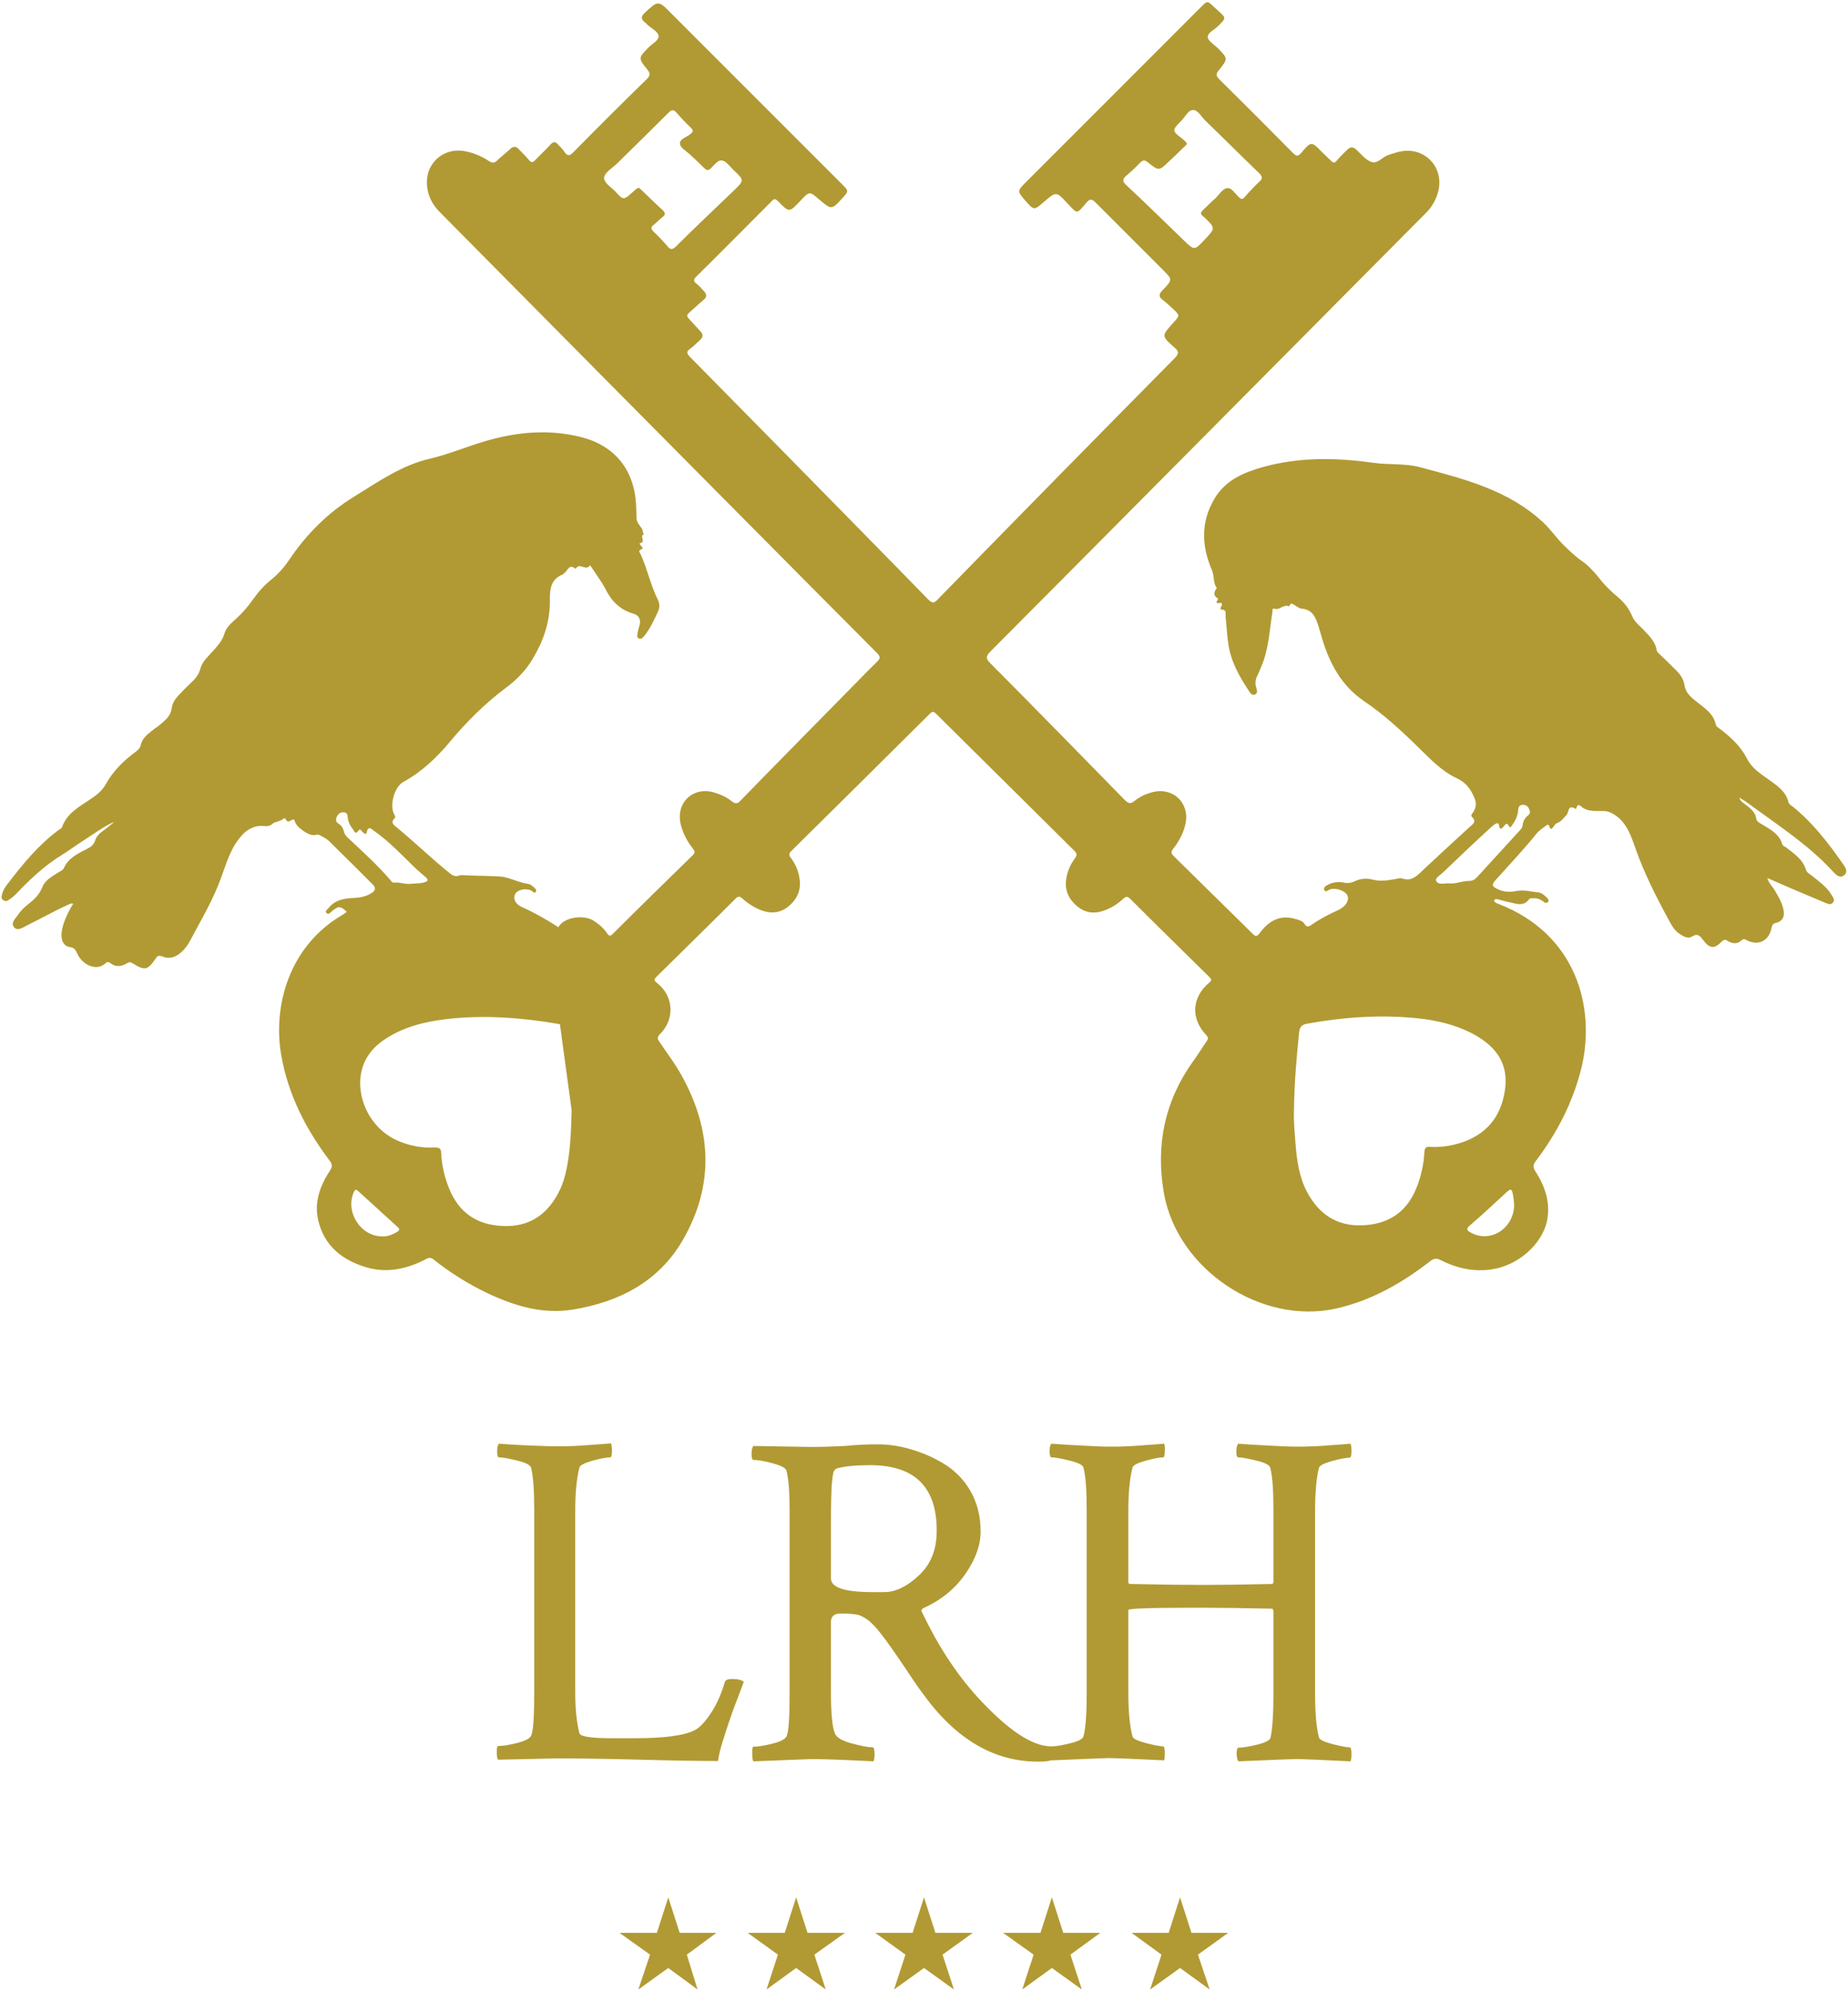 <?xml version="1.0" encoding="utf-8"?>
<!-- Generator: Adobe Illustrator 19.2.1, SVG Export Plug-In . SVG Version: 6.00 Build 0)  -->
<svg version="1.1" id="Layer_1" xmlns="http://www.w3.org/2000/svg" xmlns:xlink="http://www.w3.org/1999/xlink" x="0px" y="0px"
	 viewBox="0 0 568 612" style="enable-background:new 0 0 568 612;" xml:space="preserve">
<style type="text/css">
	.st0{fill:#B19A33;}
	.st1{enable-background:new    ;}
</style>
<g>
	<path class="st0" d="M534.6,245.1c0.3,1.1,1.2,1.6,2,2.2c1.4,1.1,2.9,2.2,3.2,4.2c0.1,0.9,0.9,1.3,1.6,1.7c2.6,1.6,5.4,2.9,6.4,6.2
		c0.2,0.6,0.8,0.7,1.2,1c2.4,1.9,5.1,3.6,6.1,6.9c0.2,0.8,1.1,1.2,1.7,1.7c2.2,1.8,4.6,3.4,6.1,5.9c0.4,0.7,1.2,1.5,0.5,2.4
		s-1.6,0.4-2.4,0.1c-5.2-2.2-10.5-4.4-15.7-6.7c-0.6-0.3-1.2-0.5-2.1-0.9c0.5,1.7,1.6,2.6,2.3,3.8c1.1,1.9,2.3,3.8,2.7,6.1
		c0.4,2.1-0.4,3.4-2.4,3.9c-0.9,0.2-1.1,0.6-1.3,1.5c-0.8,4.1-4.2,5.7-7.8,3.7c-0.6-0.3-0.9-0.3-1.4,0.1c-1.3,1.3-2.8,1.1-4.3,0.2
		c-0.8-0.5-1.2-0.4-1.9,0.3c-2.1,2.2-3.6,2.1-5.5-0.4c-1-1.3-1.7-2.4-3.6-1.2c-1.1,0.7-2.4,0-3.4-0.6c-1.5-0.9-2.5-2.3-3.3-3.8
		c-4.1-7.5-8-15.1-10.8-23.2c-1.4-4-2.9-8.2-7.2-10.4c-1.6-0.8-2.8-0.6-4.8-0.6c-1.2,0-2.8-0.2-4-1c-0.6-0.4-1.6-1.7-2,0.2
		c0,0.1-0.3,0.2-0.3,0.1c-2.4-1.4-1.9,1-2.7,1.9c-0.9,0.9-1.7,2.1-2.9,2.5c-0.6,0.2-0.8,0.7-1.1,1.1c-0.5,0.6-0.9,1.2-1.3-0.1
		c-0.1-0.5-0.5-0.6-0.9-0.3c-1,0.8-2.2,1.5-3,2.5c-4,5-8.4,9.6-12.6,14.3c-1.3,1.5-1.2,1.9,0.6,2.8c1.9,0.9,3.7,1,5.7,0.6
		c2.3-0.5,4.5,0.2,6.8,0.4c0.9,0.1,1.7,0.7,2.4,1.4c0.4,0.4,1.1,0.9,0.6,1.5c-0.5,0.7-1.1,0.2-1.6-0.2c-1-0.7-2-1-3.2-0.9
		c-0.4,0-0.9,0-1.1,0.4c-1.4,1.9-3.3,1.5-5.2,1c-1.5-0.3-3-0.7-4.5-1.1c-0.3-0.1-0.7-0.1-0.9,0.3c-0.2,0.4,0.2,0.6,0.5,0.8
		c0.3,0.2,0.6,0.3,0.9,0.4c23.7,9.2,29.8,31.6,25.4,50.2c-2.6,10.6-7.5,20.1-14.1,28.8c-0.9,1.2-0.8,1.9-0.1,3.1
		c3,4.6,4.7,9.7,3.6,15.2c-1.5,7.2-8.9,13.7-16.8,14.9c-5.7,0.9-10.9-0.3-15.9-2.8c-1.3-0.7-2.1-0.5-3.2,0.3
		c-8.6,6.7-17.9,12-28.6,14.5c-23.3,5.4-49.3-12-53.3-35.6c-2.5-14.7,0.3-28.1,9-40.3c1.5-2,2.8-4.2,4.2-6.2
		c0.5-0.7,0.5-1.2-0.2-1.9c-4.8-5.1-4.4-11.6,1-16.1c0.9-0.7,0.6-1.1,0-1.7c-8.1-8-16.3-16-24.3-24c-0.8-0.8-1.3-0.8-2.1-0.1
		c-1.7,1.6-3.7,2.9-6,3.7c-3.1,1.1-5.9,0.7-8.4-1.5c-2.7-2.3-3.8-5.2-3.1-8.7c0.4-2.2,1.3-4.1,2.6-5.9c0.6-0.8,0.7-1.4-0.1-2.2
		c-14.2-14.1-28.4-28.1-42.6-42.2c-0.8-0.8-1.2-0.7-1.9,0c-14.2,14.1-28.4,28.2-42.6,42.2c-0.7,0.7-0.8,1.2-0.2,2
		c1.3,1.7,2.2,3.6,2.6,5.7c0.8,3.6-0.2,6.6-2.9,9c-2.6,2.3-5.5,2.7-8.7,1.5c-2.1-0.8-4-2-5.7-3.5c-0.8-0.8-1.4-1-2.3,0
		c-8,8-16.1,15.9-24.2,23.9c-0.8,0.8-0.9,1.1,0.1,1.9c5.2,4,5.6,11.2,0.9,15.8c-0.8,0.8-0.8,1.3-0.2,2.2c2,3,4.2,5.9,6,8.9
		c10.2,17.3,11.3,35,1.1,52.4c-7.4,12.6-19.5,18.8-33.7,21.1c-9.4,1.5-18-1.2-26.3-5.1c-5.8-2.8-11.3-6.2-16.3-10.2
		c-0.9-0.7-1.5-0.8-2.5-0.2c-5.8,3-11.9,4.4-18.3,2.5c-7.4-2.2-13-6.6-14.8-14.5c-1.3-5.5,0.6-10.6,3.6-15.2
		c0.8-1.2,0.8-1.9-0.1-3.1c-7.4-9.8-12.8-20.4-14.9-32.6c-2.5-14.8,2.3-33.4,19.2-43.1c0.3-0.2,0.6-0.5,1-0.7
		c-2-1.9-2.5-1.9-4.6-0.2c-0.5,0.4-1,1.2-1.7,0.5c-0.5-0.6,0.3-1,0.7-1.5c2-2.6,5.1-3,8-3.1c1.9-0.1,3.6-0.5,5.2-1.5
		c1.1-0.7,1.5-1.5,0.4-2.6c-4.5-4.5-9-9-13.6-13.5c-0.8-0.7-1.8-1.2-2.8-1.7c-0.2-0.1-0.5-0.2-0.7-0.2c-1.3,0.6-2.9-0.2-4-0.9
		c-1.3-1-2.6-1.8-3-3.5c-0.1-0.3-0.6-0.2-0.9,0c-0.7,0.4-1.3,0.8-1.8-0.3c-0.2-0.5-0.7-0.2-1,0.1c-0.9,0.6-2.5,0.8-2.9,1.2
		c-1.4,1.4-3,0.6-4.3,0.8c-3.1,0.4-4.9,2.2-6.5,4.4c-3,4.1-4.1,9.1-6,13.7c-2.4,6-5.7,11.5-8.7,17.2c-0.7,1.3-1.6,2.5-2.7,3.5
		c-1.7,1.5-3.6,2.2-5.8,1.3c-1-0.4-1.5-0.3-2.1,0.7c-2.5,3.6-3.3,3.7-7.2,1.3c-0.8-0.5-1.2-0.1-1.8,0.2c-1.6,0.9-3.2,1.1-4.8-0.1
		c-0.6-0.5-1.1-0.5-1.6,0c-2.8,2.6-7.2,0.4-8.7-3.1c-0.5-1.1-0.9-1.7-2.2-1.9c-1.8-0.2-2.7-1.8-2.6-4c0.1-2.4,1.5-6,3.6-9.3
		c-0.8-0.3-1.4,0.3-2,0.5c-4.2,1.9-8.2,4.2-12.3,6.2c-1.2,0.6-2.8,1.8-3.9,0.5c-1.1-1.4,0.5-2.7,1.3-3.9c0.7-1,1.5-1.9,2.5-2.7
		c2-1.6,3.9-3.1,4.9-5.7c0.9-2.3,3.2-3.4,5.2-4.7c0.5-0.3,1.1-0.5,1.4-1.1c1.4-3.2,4.3-4.5,7.2-6c1.2-0.6,2.1-1.3,2.5-2.7
		c0.5-1.6,2-2.5,3.3-3.5c0.8-0.7,1.7-1.3,2.5-2.1c-3.3,1.5-6.2,3.7-9.2,5.6c-2.4,1.5-4.6,3.2-6.9,4.6c-5.2,3.2-9.6,7.3-13.8,11.7
		c-0.7,0.8-1.6,1.5-2.5,2.1c-0.5,0.4-1.1,0.5-1.7,0.1s-0.6-1-0.4-1.7c0.3-1.3,1-2.4,1.8-3.4c4.7-6.1,9.5-12,15.8-16.6
		c0.3-0.2,0.8-0.4,0.9-0.8c1.5-4.3,5.4-6.3,8.8-8.6c1.9-1.3,3.5-2.5,4.7-4.7c2.2-3.9,5.4-7.1,9.1-9.8c0.8-0.6,1.4-1.2,1.6-2.2
		c0.4-1.8,1.8-3,3.2-4.1c0.9-0.8,2-1.4,2.9-2.2c1.6-1.4,3.1-2.6,3.4-5c0.2-1.8,1.5-3.3,2.8-4.6c1-1.1,2.1-2.1,3.2-3.2
		c1.3-1.2,2.3-2.4,2.8-4.3c0.6-2.2,2.4-3.7,3.9-5.4c1.4-1.6,2.9-3.2,3.5-5.4c0.6-2,2.3-3.3,3.8-4.7c1.8-1.7,3.4-3.5,4.8-5.5
		c1.7-2.4,3.6-4.6,5.9-6.4c2.1-1.7,3.9-3.8,5.4-6c5.3-7.9,11.9-14.5,20.1-19.5c7.3-4.5,14.4-9.5,22.9-11.5c6-1.4,11.6-3.8,17.4-5.5
		c9.7-2.8,19.4-3.7,29.3-1.2c10.3,2.6,16.3,10,16.9,20.7c0,0.9,0.1,1.9,0.1,2.8c0,2.5,0.1,2.4,1.8,4.8c0.2,0.3,0.1,1.1,0.5,1.6
		c-1.5,0.4,0.8,2.4-1.2,2.7c-0.3,0.1,0.1,0.5,0.3,0.8c0.5,0.5,0.9,0.8-0.1,1.2c-0.8,0.3-0.2,1,0,1.4c2.1,4.6,3.1,9.6,5.3,14
		c0.6,1.2,0.6,2.4,0,3.7c-1.2,2.5-2.3,5.1-4.1,7.3c-0.4,0.5-0.9,1.2-1.7,0.9c-0.8-0.3-0.5-1.2-0.4-1.8c0.1-0.8,0.4-1.6,0.6-2.4
		c0.4-1.6-0.2-2.9-1.8-3.4c-4.2-1.2-6.8-3.8-8.7-7.6c-1.2-2.3-2.8-4.4-4.3-6.7c-0.1-0.2-0.3-0.4-0.5-0.6c-1.1,1.9-3.2-0.9-4.2,0.9
		c-0.1,0.1-0.3,0.2-0.3,0.1c-2-1.6-2.3,0.8-3.4,1.4c-0.2,0.1-0.3,0.3-0.4,0.4c-4,1.5-4,5-4,8.3c0,6.5-2,12.2-5.3,17.7
		c-2.1,3.5-5,6.5-8.3,8.9c-6.4,4.8-12,10.4-17.1,16.5c-4.1,4.9-8.7,9.3-14.4,12.4c-2.7,1.5-4.2,7.1-2.8,9.8c0.2,0.4,0.6,0.9,0.2,1.3
		c-1.3,1.3-0.4,2,0.6,2.8c5.5,4.5,10.6,9.5,16.2,14c1,0.8,1.9,1.3,3.1,0.8c0.2-0.1,0.4-0.1,0.6-0.1c3.9,0.2,7.9,0.2,11.8,0.4
		c2.9,0.2,5.7,1.9,8.8,2.3c0.5,0.1,1,0.4,1.4,0.8c0.5,0.4,1.3,1,0.9,1.6c-0.5,0.7-1-0.2-1.5-0.4c-1.8-0.8-4.2-0.2-4.9,1.2
		c-0.7,1.5,0.2,3.1,2.3,4c3.8,1.7,7.5,3.8,11,6.1c1.9-3.3,7.9-3.8,10.7-2.1c1.7,1.1,3.2,2.3,4.3,4c0.7,1,1.1,0.8,1.8,0.1
		c8.1-8.1,16.3-16.1,24.5-24.1c0.8-0.8,0.7-1.2,0.1-2c-1.8-2.3-3.1-4.7-3.8-7.6c-1.5-6.6,3.8-11.6,10.3-9.7c2,0.6,3.8,1.4,5.4,2.7
		c1.2,0.9,1.8,0.8,2.8-0.3c10.6-10.9,21.3-21.7,31.9-32.5c3.3-3.3,6.5-6.7,9.9-10c1.2-1.1,1.1-1.7,0-2.8
		c-27.7-27.8-55.3-55.7-83-83.6c-17.1-17.3-34.3-34.6-51.4-51.9c-2.5-2.5-3.9-5.6-3.9-9.1c0-6.2,5.3-10.6,11.4-9.6
		c2.8,0.5,5.3,1.5,7.7,3.1c0.9,0.6,1.6,0.7,2.5-0.2c1.3-1.2,2.7-2.3,4-3.5c0.9-0.9,1.8-0.9,2.6,0c1.1,1.1,2.2,2.2,3.2,3.4
		c0.7,0.8,1.1,0.8,1.8,0.1c1.5-1.6,3.2-3.1,4.7-4.8c0.9-1,1.6-1.1,2.4-0.1c0.7,0.8,1.5,1.4,2,2.3c1,1.5,1.7,1.1,2.8,0
		c7.4-7.5,14.9-15,22.5-22.4c1.1-1.1,1.1-1.8,0.1-3c-2.8-3.5-2.7-3.5,0.5-6.8c1.1-1.1,3.2-2.1,3-3.5c-0.1-1.2-2-2.2-3.2-3.2
		c-0.4-0.4-0.8-0.8-1.2-1.1c-1.1-1-0.9-1.7,0.1-2.7c4.2-3.9,4.2-4,8.3,0.2c17.5,17.5,34.9,34.9,52.4,52.4c2.1,2.1,2.1,2.1,0.1,4.3
		c-3.3,3.6-3.3,3.6-7,0.5c-3.1-2.7-3.1-2.7-5.9,0.3c-3.4,3.6-3.4,3.7-6.9,0.1c-0.8-0.8-1.2-0.8-1.9,0c-7.7,7.7-15.4,15.5-23.2,23.2
		c-0.8,0.8-1,1.3,0,2.1c0.9,0.7,1.7,1.6,2.4,2.4c0.9,1,0.9,1.8-0.2,2.7c-1.5,1.2-2.9,2.6-4.4,3.9c-0.7,0.6-0.8,1.1-0.1,1.8
		c1.1,1.2,2.2,2.4,3.3,3.6c1.2,1.1,1.3,2.1-0.1,3.2c-0.9,0.8-1.7,1.7-2.7,2.4c-1.3,0.9-1.2,1.5-0.1,2.6c9,9.1,18,18.3,27,27.4
		c15.4,15.7,30.8,31.3,46.2,47.1c1.2,1.2,1.8,1.2,2.9,0c24.2-24.8,48.5-49.5,72.9-74.2c1.3-1.4,1.3-2-0.1-3.2
		c-4.1-3.6-4-3.6-0.4-7.6c2.1-2.3,2.1-2.3-0.2-4.4c-1-0.9-2-1.9-3.1-2.7c-1.2-0.9-1.1-1.7-0.2-2.7c0.1-0.2,0.3-0.3,0.4-0.4
		c2.9-3.1,2.9-3.1-0.1-6.1c-6.9-6.9-13.8-13.8-20.7-20.7c-1.1-1.1-1.7-1.2-2.8,0.1c-3.1,3.6-2.6,3.6-5.9,0.1
		c-3.3-3.6-3.4-3.6-7.1-0.4c-3.1,2.7-3.1,2.7-5.8-0.4c-2.5-2.9-2.5-2.9,0.3-5.7C333.3,38,351.3,20,369.2,2.1c1.9-1.9,1.9-1.9,3.9,0
		c0.4,0.4,0.8,0.7,1.2,1.1c2.7,2.4,2.6,2.3,0,4.9c-1.1,1.1-3.1,1.9-3.1,3.3c0.1,1.1,1.8,2.2,2.9,3.2c3.4,3.4,3.4,3.4,0.5,7
		c-1,1.2-0.8,1.8,0.2,2.8c7.6,7.5,15.1,15,22.6,22.6c1.1,1.1,1.6,1.1,2.6-0.1c3-3.5,3.1-3.5,6.2-0.3c1,1,2,1.9,2.9,2.8
		c0.8,0.8,1.2,0.7,1.9-0.2c0.9-1.1,2.1-2.2,3.1-3.2s1.8-0.9,2.8,0c1.5,1.4,2.9,3.2,4.7,3.8c1.8,0.6,3.3-1.6,5.2-2.2
		c1.3-0.4,2.6-0.9,3.9-1.1c7.3-1.3,13.1,4.9,11.4,12.1c-0.6,2.6-1.9,4.9-3.8,6.8c-44.6,44.9-89.2,89.9-133.9,134.8
		c-1.5,1.5-1.4,2.2,0,3.6c13.8,13.9,27.5,27.9,41.2,41.9c1.1,1.1,1.8,1.5,3.1,0.4c1.6-1.3,3.6-2.2,5.6-2.7
		c6.2-1.6,11.4,3.3,10.1,9.6c-0.6,2.9-2,5.5-3.8,7.8c-0.7,0.9-0.7,1.4,0.1,2.2c8.1,8,16.3,16,24.4,24c0.9,0.9,1.3,0.7,2-0.2
		c2.8-3.8,6.3-5.9,11.2-4.4c1,0.3,2.1,0.6,2.6,1.4c0.7,1.2,1.3,1,2.3,0.3c2.6-1.8,5.3-3.2,8.2-4.5c2.2-1.1,3.3-2.8,2.8-4.3
		c-0.6-1.6-3.5-2.6-5.5-2c-0.5,0.2-1.3,1.1-1.7,0.1c-0.3-0.8,0.6-1.3,1.3-1.6c1.5-0.8,3.2-0.9,4.8-0.6c1.3,0.3,2.4,0,3.5-0.5
		c1.7-0.8,3.7-0.9,5.4-0.4c2.4,0.6,4.6,0.2,6.9-0.2c0.7-0.1,1.4-0.4,2-0.2c2.8,1,4.5-0.6,6.3-2.4c4.8-4.5,9.6-8.9,14.5-13.4
		c0.9-0.8,2.3-1.6,0.7-3.1c-0.5-0.5,0.2-1.1,0.5-1.6c0.9-1.5,0.9-2.9,0.2-4.4c-1.1-2.6-2.6-4.6-5.4-5.9c-4.7-2.2-8.2-6-11.8-9.5
		c-5.2-5.1-10.6-10.1-16.7-14.2c-6.9-4.7-10.6-11.6-12.9-19.4c-0.3-1-0.6-2.1-0.9-3.1c-0.9-2.8-1.7-5.6-5.4-5.9
		c-0.8-0.1-1.6-0.8-2.3-1.2c-0.5-0.3-1-0.6-1.3,0.2c0,0.1-0.2,0.3-0.2,0.3c-1.6-0.7-2.9,1.1-4.1,0.8c-1.4-0.3-0.9,0.4-1,0.9
		c-0.9,5.5-1.1,11.2-3.3,16.5c-0.4,0.9-0.7,1.8-1.1,2.6c-0.7,1.3-1.1,2.6-0.6,4.1c0.2,0.7,0.6,1.8-0.4,2.2c-0.9,0.4-1.5-0.5-1.9-1.2
		c-3-4.5-5.6-9.2-6.3-14.6c-0.4-2.7-0.5-5.4-0.8-8.1c-0.1-0.8,0.5-2.2-1.3-2.2c-0.4,0-0.3-0.6-0.1-0.8c0.5-1,0.4-1.4-0.8-1.2
		c-0.4,0.1-0.9-0.2-0.4-0.7c0.5-0.6,0.1-0.8-0.3-1.1c-0.7-0.5-0.7-1.7,0-2.5c0.1-0.1,0.2-0.3,0.2-0.3c-1.2-1.6-0.7-3.7-1.5-5.5
		c-3.2-7.4-3.5-14.8,0.8-22c3.4-5.7,8.9-8,14.9-9.7c11.2-3.1,22.5-2.9,33.9-1.3c4.8,0.7,9.8,0.1,14.5,1.4c13.5,3.6,27.2,7,37.9,17.1
		c2.3,2.2,4.1,4.9,6.4,7.1c1.7,1.6,3.3,3.2,5.2,4.5c1.9,1.3,3.5,3,5,4.8c1.8,2.4,3.9,4.5,6.2,6.4c1.9,1.6,3.4,3.5,4.4,5.9
		c0.7,1.8,2.6,3.1,3.9,4.6c1.6,1.7,3.2,3.3,3.6,5.8c0.1,0.6,0.7,1,1.1,1.4c1.5,1.4,2.9,2.8,4.4,4.3c1.4,1.3,2.7,2.9,3,4.8
		c0.3,2.5,1.9,3.8,3.6,5.2c2.5,2,5.4,3.7,6.1,7.3c0.1,0.4,0.6,0.7,1,1c3.4,2.5,6.6,5.5,8.5,9.2c1.6,3.2,4.2,4.7,6.8,6.6
		c2.5,1.8,5.2,3.5,6,6.9c0.2,0.7,0.9,1,1.4,1.4c6,4.9,10.7,10.9,15.1,17.2c0.8,1.1,2.1,2.8,0.5,3.9c-1.4,1.1-2.6-0.5-3.6-1.5
		c-7.7-8.3-17.2-14.3-26.1-20.9C536.2,246,535.4,245.6,534.6,245.1z M172.1,314.7c-11.5-2-23-2.9-34.6-1.6c-6.7,0.8-13.2,2.3-19,6.1
		c-3.7,2.4-6.4,5.6-7.4,10c-1.8,8.1,2.7,17.2,10.3,20.9c3.9,1.9,8,2.7,12.2,2.5c1.4,0,2,0.2,2,1.8c0.2,3.7,1,7.2,2.4,10.7
		c3,7.5,8.6,11.3,16.5,11.6c7.9,0.4,13.5-3.3,17.1-10.1c0.9-1.7,1.6-3.6,2.1-5.5c1.7-6.8,1.8-13.7,2-19.9 M397.7,341.8
		c-0.1,2.3,0.2,6,0.5,9.7c0.4,5.1,1.1,10.1,3.5,14.7c3.6,6.8,9.1,10.6,17,10.3c8-0.3,13.7-4,16.7-11.6c1.4-3.5,2.2-7.1,2.4-10.9
		c0.1-1.4,0.5-1.7,1.8-1.6c3.6,0.2,7-0.4,10.4-1.6c7.9-2.9,11.9-8.9,12.7-17.1c0.7-8-3.9-12.9-10.5-16.3c-5.1-2.6-10.7-3.9-16.4-4.5
		c-11.3-1.2-22.6-0.4-33.8,1.6c-1.8,0.3-2.5,0.9-2.7,2.7C398.5,325,397.8,332.7,397.7,341.8z M364.8,44.3c-0.3,0.3-0.5,0.6-0.8,0.8
		c-1.5,1.5-3,2.9-4.6,4.4c-3.2,3.1-3.2,3.1-6.7,0.3c-0.9-0.7-1.4-0.6-2.2,0.1c-1.3,1.4-2.7,2.7-4.1,3.9c-1.4,1.1-1.6,1.9-0.1,3.2
		c5.9,5.5,11.7,11.2,17.5,16.8c3.3,3.2,3.3,3.2,6.5-0.2c3.3-3.5,3.3-3.5-0.1-6.8c-0.1-0.1-0.3-0.3-0.5-0.4c-0.8-0.6-0.7-1.1,0-1.8
		c1.3-1.2,2.5-2.5,3.8-3.6c1.2-1.1,2.2-3.1,3.8-3.2c1.3-0.1,2.4,1.8,3.5,2.8c0.7,0.7,1.2,0.7,1.8-0.1c1.4-1.6,2.9-3.2,4.5-4.7
		c1.1-1,0.9-1.6-0.1-2.6c-5.6-5.4-11-10.8-16.6-16.2c-1.2-1.2-2.2-3.2-3.7-3.2s-2.4,2.1-3.6,3.3c-3,3-2.9,3.1,0.4,5.6
		C364,43.3,364.7,43.5,364.8,44.3z M196.4,57.7c0.3,0.3,0.7,0.6,1,0.9c2.1,2,4.1,4,6.2,5.9c1.1,1,0.9,1.6-0.1,2.3
		c-0.9,0.7-1.7,1.6-2.6,2.3c-1,0.7-0.8,1.3,0,2.1c1.5,1.4,2.9,2.9,4.2,4.4c1,1.2,1.5,1.2,2.7,0.1c5.8-5.8,11.8-11.4,17.7-17.1
		c3.3-3.2,3.3-3.2-0.1-6.4c-1.1-1.1-2.2-2.7-3.5-2.9s-2.4,1.5-3.5,2.5c-0.8,0.7-1.3,0.5-2-0.2c-1.4-1.4-2.9-2.8-4.4-4.2
		c-1.1-1-2.9-2-3-3.2c-0.2-1.5,2-2,3.2-3c1-0.8,0.9-1.2,0.1-2c-1.5-1.4-2.9-2.9-4.2-4.4c-1-1.2-1.6-1.2-2.7-0.1
		c-5.3,5.3-10.6,10.5-15.9,15.7c-1.4,1.3-3.6,2.6-3.8,4.1c-0.2,1.7,2.2,3,3.5,4.4c2.4,2.7,2.5,2.6,5.3,0.1
		C195.1,58.5,195.5,57.9,196.4,57.7z M445,271.4c2.1,0.4,4.2-0.7,6.3-0.7c1.3,0,2-0.4,2.8-1.3c4.3-4.7,8.6-9.4,12.9-14.1
		c0.5-0.5,0.9-1,1-1.7c0.1-1.2,0.6-2.2,1.6-3c0.9-0.7,0.7-1.4,0.3-2.2c-0.4-0.8-1.1-1.2-2-1.1c-1.1,0.1-1.2,0.9-1.3,1.7
		c-0.1,1.7-0.8,3.1-1.8,4.5c-0.2,0.3-0.6,1.1-1,0.4c-0.6-1.3-1-0.7-1.5-0.1c-0.7,0.8-1.3,1.5-1.6-0.3c-0.1-0.8-0.8-0.6-1.3-0.2
		c-0.7,0.5-1.4,1.1-2,1.7c-4.7,4.3-9.3,8.7-13.9,13.1c-0.8,0.8-2.4,1.6-2.1,2.5C441.9,271.9,443.6,271.5,445,271.4z M126.1,271.6
		c1-0.2,2.7,0,4.4-0.5c1.2-0.4,1.2-0.8,0.3-1.6c-1.3-1.1-2.7-2.3-3.9-3.5c-3.8-3.7-7.4-7.5-11.8-10.6c-0.8-0.5-1.9-2-2.4,0.4
		c-0.2,0.8-0.8,0.3-1.2-0.1c-0.4-0.3-0.8-1.2-1.2-0.6c-1.2,1.7-1.4,0.1-1.9-0.4c-0.8-1-1.3-2-1.5-3.3c-0.1-0.8,0-1.7-1.2-1.8
		c-1.1-0.1-1.8,0.5-2.2,1.4c-0.4,0.9-0.3,1.6,0.7,2.2c0.8,0.5,1.3,1.4,1.5,2.3s0.7,1.4,1.3,2c4.4,4.1,8.9,8.2,12.8,12.7
		c0.4,0.4,0.8,1.2,1.4,1C122.7,271,124.1,271.7,126.1,271.6z M117.5,379.9c1.5,0.1,3.1-0.5,4.6-1.4c0.6-0.4,0.9-0.8,0.2-1.4
		c-4.1-3.7-8.2-7.5-12.3-11.2c-0.6-0.5-0.8-0.4-1.2,0.3C106,372.2,110.7,379.9,117.5,379.9z M465.4,370.3c-0.1-1.2-0.2-2.5-0.5-3.8
		s-0.8-1.1-1.6-0.4c-3.8,3.5-7.6,7.1-11.6,10.5c-1.2,1.1-0.8,1.5,0.3,2.1C458,382.1,465.2,377.6,465.4,370.3z"/>
	<g class="st1">
		<path class="st0" d="M170.8,444.4c2,0,3.9,0,5.7-0.1c1.9-0.1,3.9-0.2,6-0.4c2.1-0.1,3.9-0.3,5.3-0.4c0.2,0.6,0.3,1.3,0.3,2.2
			c0,1.4-0.2,2.1-0.6,2.1c-1,0-2.7,0.3-5.3,1c-2.5,0.7-3.9,1.4-4.1,2.1c-0.9,3.4-1.3,8-1.3,13.6v55.2c0,5.2,0.4,9.5,1.3,12.9
			c0.3,1,3.6,1.5,10,1.5h7c9.1,0,15.2-0.8,18.5-2.5c1.5-0.8,3.1-2.5,4.9-5.2c1.8-2.7,3.2-5.9,4.3-9.6c0.2-0.6,0.9-0.9,2.1-0.9
			c1.9,0,3.1,0.3,3.7,0.9c-0.5,1.3-1.2,3.3-2.3,6.1s-1.8,5-2.4,6.7c-0.6,1.7-1.2,3.7-1.9,5.9s-1.1,4.1-1.3,5.6
			c-5.1,0-13-0.1-23.8-0.4c-10.8-0.3-19.5-0.4-26.1-0.4l-17.7,0.4c-0.3-0.3-0.4-1.1-0.4-2.3c0-1.3,0.1-1.9,0.4-1.9
			c1.4,0,3.3-0.3,5.7-0.9c2.4-0.6,3.9-1.3,4.4-2.2c0.7-1.2,1-5.8,1-13.8v-55.4c0-6.2-0.3-10.7-1-13.3c-0.3-0.8-1.7-1.5-4.2-2.1
			s-4.4-1-5.6-1c-0.4,0-0.6-0.6-0.6-1.9c0-1.2,0.2-2,0.6-2.3c1.3,0.1,3.9,0.3,7.8,0.5C164.9,444.2,168.1,444.4,170.8,444.4z"/>
		<path class="st0" d="M269.8,443.8c3.3,0,6.7,0.5,10.1,1.5s6.8,2.4,10.1,4.4c3.3,2,6.1,4.7,8.2,8.3s3.2,7.8,3.2,12.6
			c0,4.1-1.5,8.4-4.6,12.9s-7.3,8-12.5,10.4c-1,0.4-1.3,0.9-0.9,1.5c4.9,10.3,10.5,18.8,16.8,25.8c9.4,10.3,17,15.4,22.9,15.4
			c0.3,0.6,0.4,1.3,0.4,2.1c0,0.9-0.1,1.6-0.4,2.2c-1.1,0.3-2.4,0.4-4,0.4c-13.7,0-25.5-7-35.6-21.1c-1.6-2.1-3.3-4.7-5.3-7.7
			c-2-3-3.5-5.1-4.4-6.4c-0.9-1.3-2-2.8-3.2-4.3c-1.2-1.6-2.3-2.7-3.2-3.5c-0.9-0.8-1.9-1.4-3-1.9c-1.1-0.4-2.9-0.6-5.4-0.6
			c-0.8,0-1.4,0-1.8,0.1s-0.8,0.3-1.2,0.7s-0.6,1-0.6,1.8v21.5c0,6.5,0.4,10.8,1.2,12.7c0.5,1.3,2.2,2.3,5.2,3.1s5.1,1.2,6.4,1.2
			c0.4,0,0.6,0.7,0.6,2.1c0,0.9-0.1,1.6-0.3,2.2c-9.8-0.5-16.1-0.7-19-0.7l-17.9,0.7c-0.3-0.3-0.4-1.2-0.4-2.6
			c0-1.3,0.1-1.9,0.4-1.9c1.4,0,3.3-0.3,5.7-0.9c2.4-0.6,3.9-1.3,4.4-2.2c0.7-1.2,1-5.8,1-13.8v-55.4c0-5.8-0.3-10-1-12.6
			c-0.3-0.8-1.7-1.5-4.3-2.2c-2.6-0.7-4.5-1-5.8-1c-0.4,0-0.6-0.6-0.6-1.8c0-1.3,0.2-2.1,0.6-2.5l17.6,0.3c2.9,0,6.4-0.1,10.4-0.3
			C263.6,443.9,267,443.8,269.8,443.8z M267.5,450.2c-4.4,0-7.8,0.3-10.3,1c-0.4,0.1-0.7,0.5-1,1.1c-0.2,0.6-0.4,2.1-0.6,4.4
			c-0.1,2.3-0.2,5.8-0.2,10.6V485c0,2.8,4.2,4.2,12.7,4.2h3.7c3.4,0,7-1.7,10.6-5.1c3.7-3.4,5.5-8,5.5-13.6
			C288,457,281.2,450.2,267.5,450.2z"/>
		<path class="st0" d="M391.4,520.7v-25.8l-0.3-0.6c-9.2-0.2-16.4-0.3-21.7-0.3c-15,0-22.6,0.2-22.6,0.7V520
			c0,5.7,0.4,10.2,1.3,13.6c0.2,0.7,1.6,1.3,4.1,2c2.5,0.6,4.3,1,5.3,1c0.3,0,0.5,0.6,0.5,1.8s0,2-0.2,2.5c-9.8-0.5-15.4-0.7-17-0.7
			c-0.5,0-6.3,0.2-17.6,0.7c-0.4-0.4-0.6-1.1-0.6-2.2c0-1.4,0.2-2.1,0.6-2.1c1.3,0,3.1-0.3,5.6-0.9s3.9-1.3,4.2-2.1
			c0.7-2.6,1-7,1-13v-56.7c0-6.1-0.3-10.4-1-13c-0.3-0.8-1.7-1.5-4.2-2.1s-4.4-1-5.6-1c-0.4,0-0.6-0.6-0.6-1.9c0-1.2,0.2-2,0.6-2.3
			c1.3,0.1,3.9,0.3,7.8,0.5s7.2,0.4,9.8,0.4c2,0,3.9,0,5.7-0.1c1.9-0.1,3.9-0.2,6-0.4c2.1-0.1,3.9-0.3,5.3-0.4
			c0.2,0.4,0.3,1.2,0.2,2.4c0,1.2-0.2,1.8-0.5,1.8c-1,0-2.7,0.3-5.3,1c-2.5,0.7-3.9,1.4-4.1,2.1c-0.9,3.4-1.3,8-1.3,13.6v21.8
			l0.3,0.4c9.6,0.2,17,0.3,22.3,0.3c5.7,0,12.9-0.1,21.7-0.3c0.2-0.2,0.3-0.4,0.3-0.6v-22.2c0-6.1-0.3-10.4-1-13
			c-0.3-0.8-1.7-1.5-4.2-2.1s-4.4-1-5.6-1c-0.4,0-0.6-0.6-0.6-1.8s0.2-2,0.6-2.4c1.2,0.1,3.8,0.3,7.8,0.5s7.3,0.4,10,0.4
			c1.9,0,3.7,0,5.6-0.1s3.8-0.2,5.9-0.4c2.1-0.1,3.8-0.3,5.2-0.4c0.2,0.6,0.3,1.3,0.3,2.2c0,1.4-0.2,2.1-0.6,2.1c-1,0-2.7,0.3-5.3,1
			c-2.5,0.7-3.9,1.4-4.1,2.1c-0.8,3-1.2,7.6-1.2,13.6v55.7c0,6.1,0.4,10.6,1.2,13.6c0.2,0.7,1.6,1.3,4.1,2c2.5,0.6,4.3,1,5.3,1
			c0.4,0,0.6,0.7,0.6,2.2c0,0.8-0.1,1.5-0.3,2.1c-9.8-0.5-15.3-0.7-16.7-0.7c-0.6,0-6.5,0.2-17.7,0.7c-0.4-0.4-0.6-1.2-0.6-2.4
			s0.2-1.8,0.6-1.8c1.3,0,3.1-0.3,5.6-0.9s3.9-1.3,4.2-2.1C391.1,531.1,391.4,526.7,391.4,520.7z"/>
	</g>
	<g>
		<polygon class="st0" points="287.5,593.9 284,583 280.5,593.9 269,593.9 278.3,600.6 274.8,611.3 284,604.7 293.2,611.3 
			289.7,600.6 299,593.9 		"/>
		<polygon class="st0" points="326.8,593.9 323.3,583 319.8,593.9 308.3,593.9 317.7,600.6 314.2,611.3 323.3,604.7 332.5,611.3 
			329,600.6 338.2,593.9 		"/>
		<polygon class="st0" points="366.2,593.9 362.7,583 359.2,593.9 347.8,593.9 357,600.6 353.5,611.3 362.7,604.7 371.8,611.3 
			368.2,600.6 377.5,593.9 		"/>
		<polygon class="st0" points="248.2,593.9 244.7,583 241.2,593.9 229.8,593.9 239.1,600.6 235.6,611.3 244.7,604.7 253.8,611.3 
			250.3,600.6 259.7,593.9 		"/>
		<polygon class="st0" points="208.9,593.9 205.4,583 201.9,593.9 190.4,593.9 199.8,600.6 196.2,611.3 205.4,604.7 214.4,611.3 
			211.1,600.6 220.2,593.9 		"/>
	</g>
</g>
</svg>
